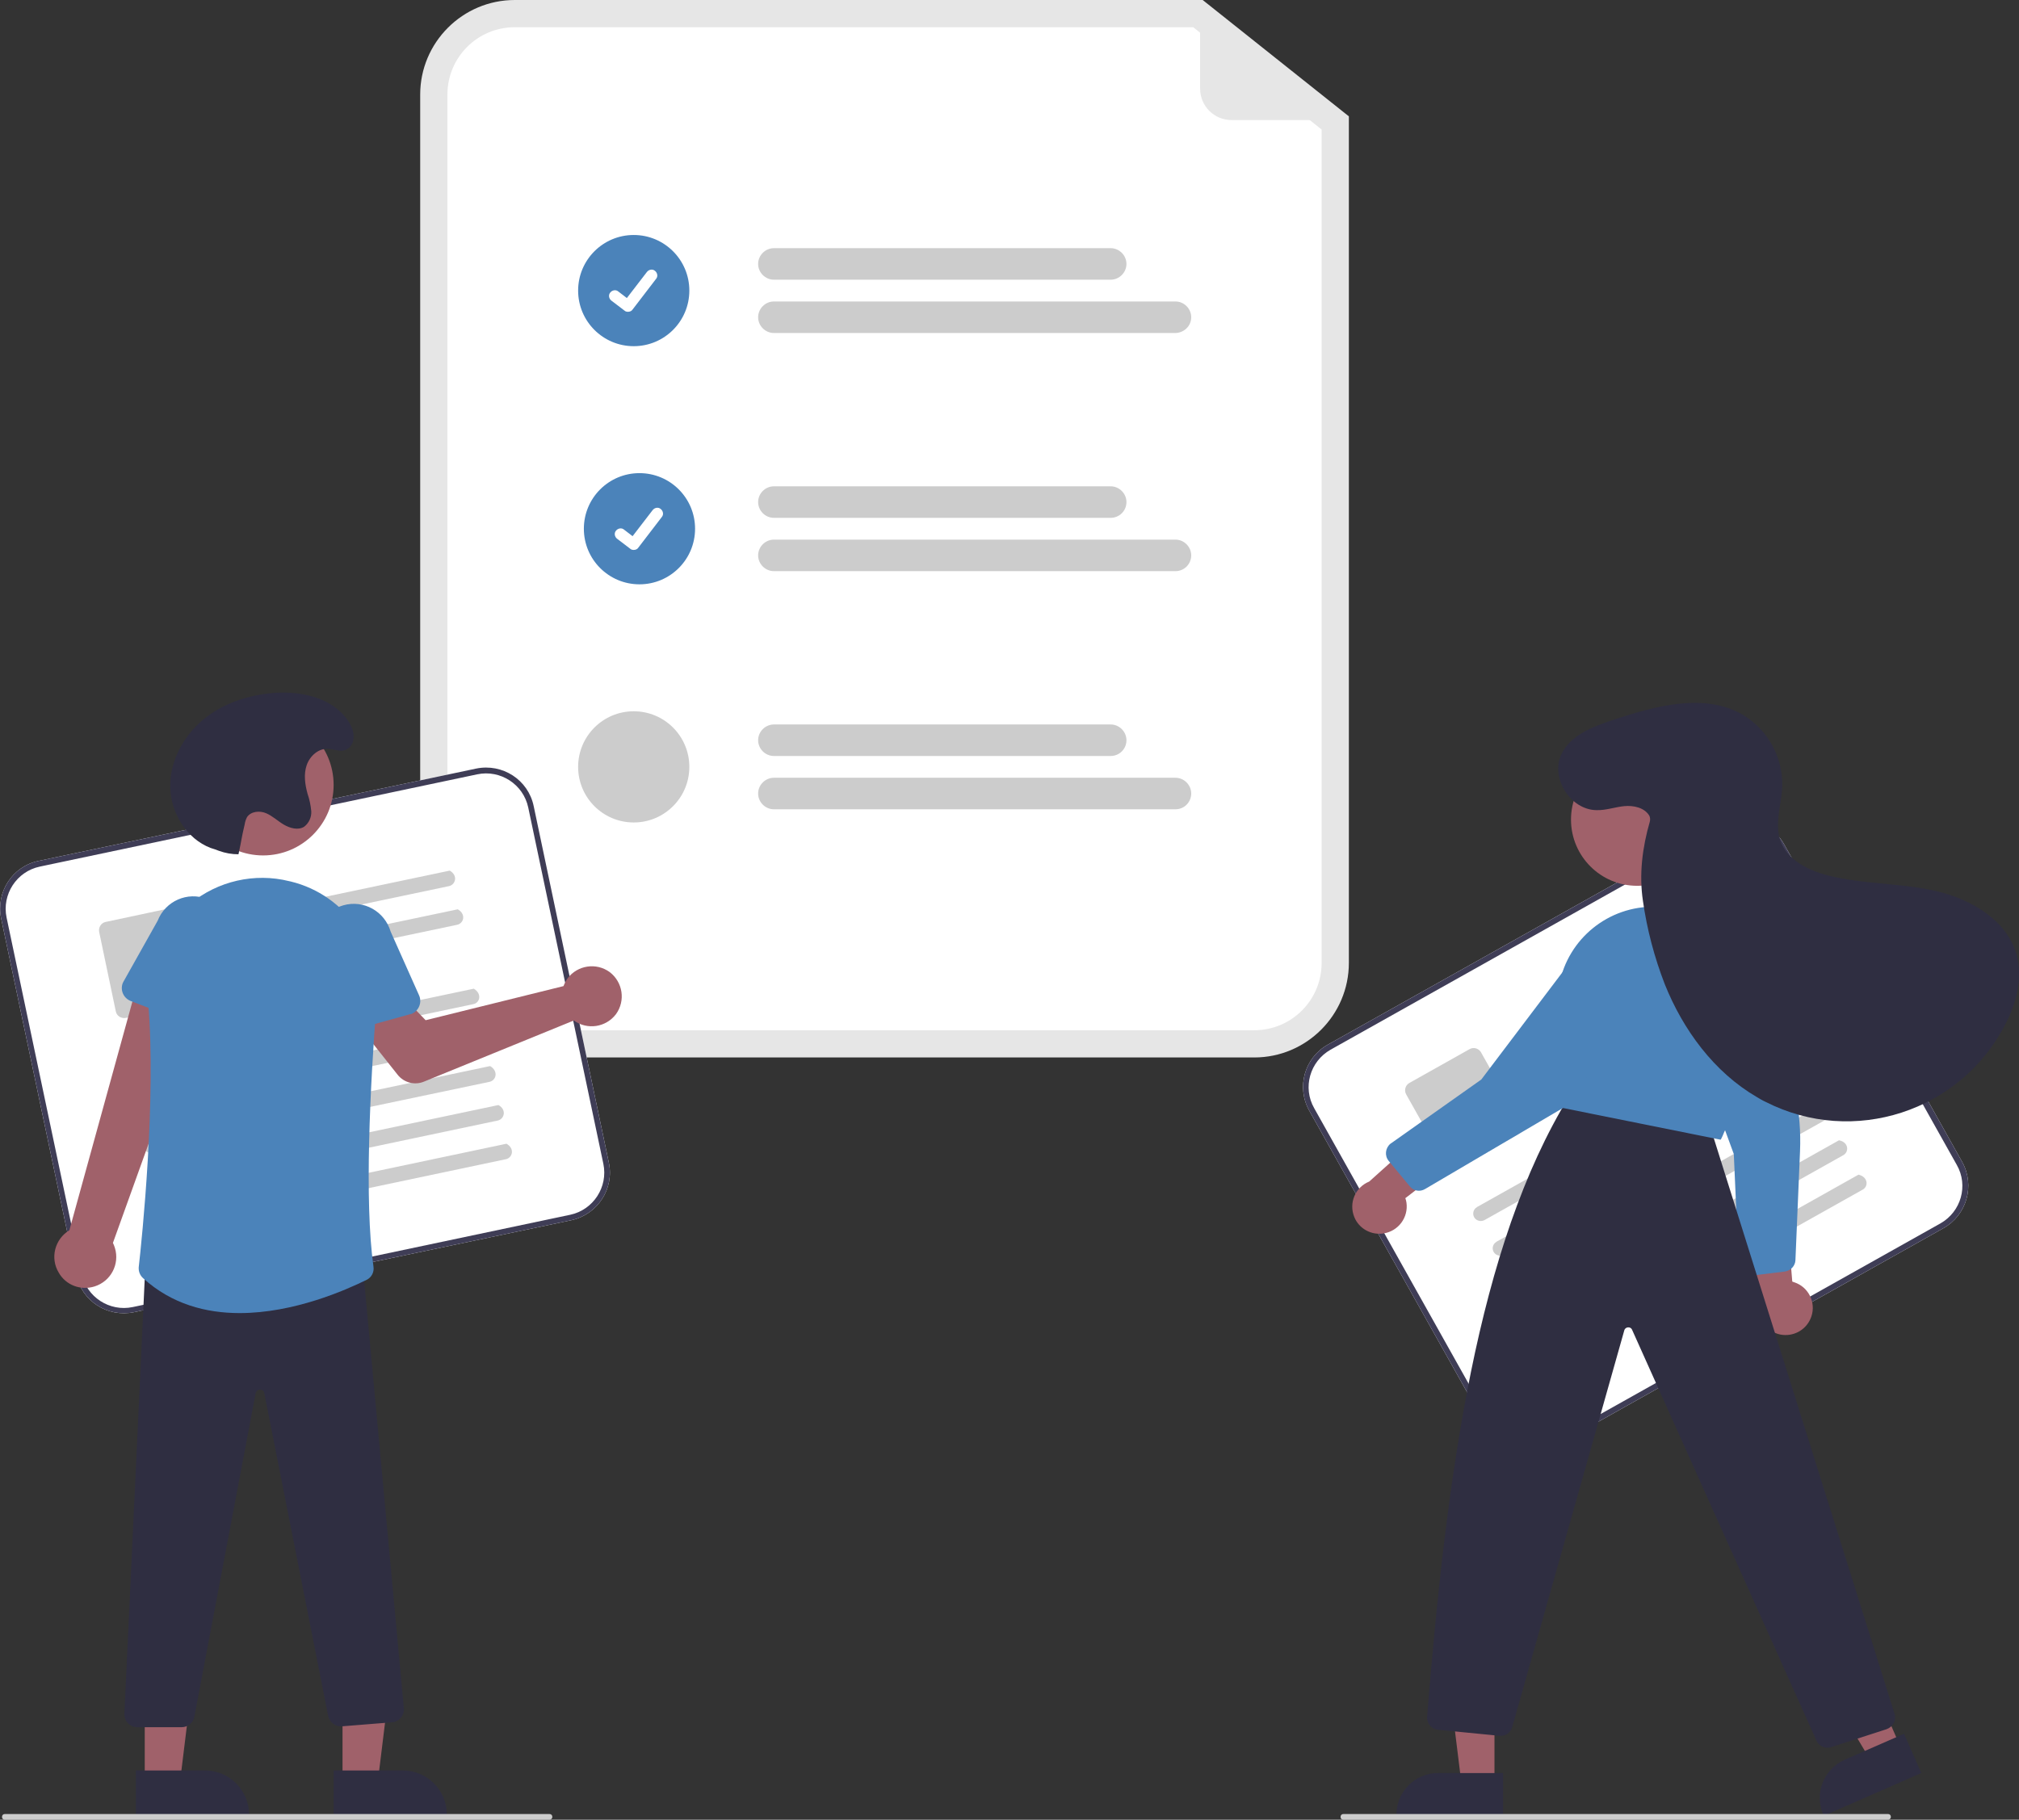 <?xml version="1.0" encoding="utf-8"?>
<!-- Generator: Adobe Illustrator 25.2.1, SVG Export Plug-In . SVG Version: 6.00 Build 0)  -->
<svg version="1.1" id="f5e174db-67f0-4559-b457-fe92eb54ed0d"
	 xmlns="http://www.w3.org/2000/svg" xmlns:xlink="http://www.w3.org/1999/xlink" x="0px" y="0px" viewBox="0 0 704.4 635"
	 style="enable-background:new 0 0 704.4 635;" xml:space="preserve">
<rect x="0" y="0" width="704.4" height="635" fill="#333333" stroke="none"/>
<style type="text/css">
	.st0{fill:#E6E6E6;}
	.st1{fill:#FFFFFF;}
	.st2{fill:#CCCCCC;}
	.st3{fill:#4B83BA;}
	.st4{fill:#3F3D56;}
	.st5{fill:#A0616A;}
	.st6{fill:#2F2E41;}
</style>
<path class="st0" d="M437.6,369h-258c-18.2,0-33-14.8-33-33V33c0-18.2,14.8-33,33-33h240l51,40.6V336
	C470.6,354.2,455.8,369,437.6,369z"/>
<path class="st1" d="M179.6,9.5c-13,0-23.5,10.5-23.5,23.5v303c0,13,10.5,23.5,23.5,23.5h258c13,0,23.5-10.5,23.5-23.5V45.2
	L416.3,9.5H179.6z"/>
<path class="st2" d="M387.5,97.6H270c-3,0-5.5-2.5-5.5-5.5c0-3,2.5-5.5,5.5-5.5c0,0,0,0,0,0h117.5c3,0,5.5,2.5,5.5,5.5
	C393,95.1,390.5,97.6,387.5,97.6C387.5,97.6,387.5,97.6,387.5,97.6z"/>
<path class="st2" d="M410.1,116.2H270c-3,0-5.5-2.5-5.5-5.5c0-3,2.5-5.5,5.5-5.5c0,0,0,0,0,0h140.1c3,0,5.5,2.5,5.5,5.5
	C415.6,113.7,413.2,116.1,410.1,116.2C410.1,116.2,410.1,116.2,410.1,116.2z"/>
<path class="st2" d="M387.5,180.7H270c-3,0-5.5-2.5-5.5-5.5c0-3,2.5-5.5,5.5-5.5c0,0,0,0,0,0h117.5c3,0,5.5,2.5,5.5,5.5
	C393,178.3,390.5,180.7,387.5,180.7C387.5,180.7,387.5,180.7,387.5,180.7z"/>
<path class="st2" d="M410.1,199.3H270c-3,0-5.5-2.5-5.5-5.5c0-3,2.5-5.5,5.5-5.5c0,0,0,0,0,0h140.1c3,0,5.5,2.5,5.5,5.5
	C415.6,196.8,413.2,199.3,410.1,199.3C410.1,199.3,410.1,199.3,410.1,199.3z"/>
<path class="st2" d="M387.5,263.8H270c-3,0-5.5-2.5-5.5-5.5c0-3,2.5-5.5,5.5-5.5c0,0,0,0,0,0h117.5c3,0,5.5,2.5,5.5,5.5
	C393,261.4,390.5,263.8,387.5,263.8C387.5,263.8,387.5,263.8,387.5,263.8z"/>
<path class="st2" d="M410.1,282.4H270c-3,0-5.5-2.5-5.5-5.5c0-3,2.5-5.5,5.5-5.5h140.1c3,0,5.5,2.5,5.5,5.5
	C415.6,279.9,413.2,282.4,410.1,282.4C410.1,282.4,410.1,282.4,410.1,282.4z"/>
<circle id="b6fa6563-5e20-492f-ac6f-1d924df782c1" class="st3" cx="221.1" cy="101.4" r="19.4"/>
<path id="bcd12bac-9f30-4deb-ae50-48c1cb737c9b" class="st1" d="M219.1,108.8c-0.4,0-0.9-0.1-1.2-0.4l0,0l-4.6-3.5
	c-0.9-0.7-1.1-2-0.4-2.8c0.7-0.9,2-1.1,2.8-0.4l3,2.3l7-9.1c0.7-0.9,2-1.1,2.8-0.4c0,0,0,0,0,0l0,0l0,0.1l0-0.1
	c0.9,0.7,1.1,2,0.4,2.8l-8.2,10.7C220.4,108.5,219.8,108.8,219.1,108.8L219.1,108.8z"/>
<circle id="b6fa6563-5e20-492f-ac6f-1d924df782c1_1_" class="st3" cx="223.1" cy="184.5" r="19.4"/>
<path id="bcd12bac-9f30-4deb-ae50-48c1cb737c9b_1_" class="st1" d="M221.1,191.9c-0.4,0-0.9-0.1-1.2-0.4l0,0l-4.6-3.5
	c-0.9-0.7-1.1-2-0.4-2.8c0.7-0.9,2-1.1,2.8-0.4l3,2.3l7-9.1c0.7-0.9,2-1.1,2.8-0.4c0,0,0,0,0,0l0,0l0,0.1l0-0.1
	c0.9,0.7,1.1,2,0.4,2.8l-8.2,10.7C222.4,191.6,221.8,191.9,221.1,191.9L221.1,191.9z"/>
<circle id="b1885188-7f5c-4441-a082-07b02d322a90" class="st2" cx="221.1" cy="267.6" r="19.4"/>
<path class="st0" d="M469.6,41.9h-39.9c-6.1,0-11-4.9-11-11v0V1.5c0-0.4,0.3-0.7,0.7-0.7c0.2,0,0.3,0.1,0.4,0.1l50.2,39.8
	c0.3,0.2,0.3,0.7,0.1,1C470,41.8,469.8,41.9,469.6,41.9z"/>
<path class="st1" d="M199.3,425.8L46.7,457.9c-9.2,1.9-18.2-3.9-20.1-13.1L0.4,320.5c-1.9-9.2,3.9-18.2,13.1-20.1l152.6-32.2
	c9.2-1.9,18.2,3.9,20.1,13.1l26.2,124.3C214.4,414.8,208.5,423.8,199.3,425.8z"/>
<path class="st4" d="M199.3,425.8L46.7,457.9c-9.2,1.9-18.2-3.9-20.1-13.1L0.4,320.5c-1.9-9.2,3.9-18.2,13.1-20.1l152.6-32.2
	c9.2-1.9,18.2,3.9,20.1,13.1l26.2,124.3C214.4,414.8,208.5,423.8,199.3,425.8z M13.9,302.4c-8.1,1.7-13.3,9.7-11.6,17.8l26.2,124.3
	c1.7,8.1,9.7,13.3,17.8,11.6l152.6-32.2c8.1-1.7,13.3-9.7,11.6-17.8l-26.2-124.3c-1.7-8.1-9.7-13.3-17.8-11.6L13.9,302.4z"/>
<path id="b3d30341-bfe2-418c-85c9-1bd82b5f5e0c" class="st2" d="M156.7,309.2l-77,16.2c-1.4,0.3-2.8-0.5-3.2-1.9
	c-0.4-1.4,0.5-2.8,1.9-3.2c0,0,0.1,0,0.1,0l78.4-16.5C159.9,305.5,158.9,308.7,156.7,309.2L156.7,309.2z"/>
<path id="ba7e3b3b-1e3b-4053-b678-ceb2b593f6ee" class="st2" d="M159.5,322.7l-77,16.2c-1.4,0.3-2.8-0.5-3.2-1.9
	c-0.4-1.4,0.5-2.8,1.9-3.2c0,0,0.1,0,0.1,0l78.4-16.5C162.7,319,161.8,322.2,159.5,322.7L159.5,322.7z"/>
<path id="f6076b75-2d9c-4839-8b09-e00257d358cf" class="st2" d="M67.4,350.2l-23.5,5c-1.6,0.3-3.2-0.7-3.5-2.3l-5.8-27.7
	c-0.3-1.6,0.7-3.2,2.3-3.5l23.5-5c1.6-0.3,3.2,0.7,3.5,2.3l5.8,27.7C70.1,348.3,69,349.8,67.4,350.2z"/>
<path id="acc57b87-b2e4-43d3-aa96-a8e2462d330c" class="st2" d="M165.1,350.4L47.5,375.2c-1.4,0.3-2.8-0.5-3.2-1.9
	c-0.4-1.4,0.5-2.8,1.9-3.2c0,0,0.1,0,0.1,0l119-25.1C168.3,346.8,167.4,350,165.1,350.4L165.1,350.4z"/>
<path id="e5415755-f7b6-4857-8e09-1413b7f93e97" class="st2" d="M168,364L50.4,388.7c-1.4,0.3-2.8-0.5-3.2-1.9
	c-0.4-1.4,0.5-2.8,1.9-3.2c0,0,0.1,0,0.1,0l119-25.1C171.2,360.3,170.2,363.5,168,364z"/>
<path id="afce3f4d-2700-4434-8207-f3b7a686e1c3" class="st2" d="M170.8,377.5L53.2,402.2c-1.4,0.3-2.8-0.5-3.2-1.9
	c-0.4-1.4,0.5-2.8,1.9-3.2c0,0,0.1,0,0.1,0l119-25.1C174,373.8,173.1,377,170.8,377.5L170.8,377.5z"/>
<path id="abb1f551-863d-408b-9aec-d87e952e72e4" class="st2" d="M173.7,391L56.1,415.8c-1.4,0.3-2.8-0.5-3.2-1.9
	c-0.4-1.4,0.5-2.8,1.9-3.2c0,0,0.1,0,0.1,0l119-25.1C176.9,387.3,175.9,390.5,173.7,391L173.7,391z"/>
<path id="bbed1b24-9150-4534-8e9c-e5347be55157" class="st2" d="M176.5,404.5L58.9,429.3c-1.4,0.3-2.8-0.5-3.2-1.9
	c-0.4-1.4,0.5-2.8,1.9-3.2c0,0,0.1,0,0.1,0l119-25.1C179.7,400.8,178.8,404,176.5,404.5L176.5,404.5z"/>
<path class="st5" d="M197.3,342.6c-0.3,0.5-0.5,1-0.7,1.5l-48.1,11.9l-8.4-8.7l-14.7,10.9l13.3,16.8c2.2,2.8,6,3.8,9.3,2.4
	l52.2-21.3c4.7,3.4,11.2,2.4,14.7-2.2c3.4-4.7,2.4-11.2-2.2-14.7c-4.7-3.4-11.2-2.4-14.7,2.2C197.7,341.9,197.5,342.2,197.3,342.6
	L197.3,342.6z"/>
<path class="st5" d="M33,448.9c5.7-1.8,8.8-7.8,7.1-13.4c-0.2-0.6-0.4-1.2-0.7-1.8l33.1-92.1l-23-4.1l-25.3,91.8
	c-5.1,3.1-6.8,9.7-3.7,14.8C23,448.5,28.2,450.4,33,448.9L33,448.9z"/>
<path class="st3" d="M68.3,358l-22.7-8.7c-2.5-1-3.7-3.7-2.8-6.2c0.1-0.2,0.2-0.4,0.3-0.6L55,321.3c2.7-6.9,10.4-10.3,17.3-7.6
	c6.9,2.7,10.3,10.4,7.6,17.3l-5.3,23.6c-0.6,2.6-3.2,4.2-5.7,3.7C68.7,358.2,68.5,358.1,68.3,358L68.3,358z"/>
<polygon class="st5" points="119.5,621.8 131.8,621.8 137.6,574.5 119.5,574.5 "/>
<path class="st6" d="M116.4,617.8l24.1,0h0c8.5,0,15.4,6.9,15.4,15.4c0,0,0,0,0,0v0.5l-39.5,0L116.4,617.8z"/>
<polygon class="st5" points="50.5,621.8 62.8,621.8 68.6,574.5 50.5,574.5 "/>
<path class="st6" d="M47.4,617.8l24.1,0h0c8.5,0,15.4,6.9,15.4,15.4c0,0,0,0,0,0v0.5l-39.5,0L47.4,617.8z"/>
<path class="st6" d="M63.4,602.7H47.9c-2.5,0-4.5-2-4.5-4.5c0-0.1,0-0.1,0-0.2l7.4-158.3l0.5,0l74.9-2l14.7,158.4
	c0.2,2.5-1.6,4.7-4.1,4.9c0,0,0,0-0.1,0l-17.4,1.4c-2.3,0.2-4.3-1.4-4.8-3.6L92.2,486.1c-0.1-0.7-0.8-1.2-1.5-1.2h0
	c-0.7,0-1.3,0.5-1.5,1.2l-21.4,113C67.4,601.2,65.5,602.7,63.4,602.7z"/>
<circle class="st5" cx="91.8" cy="273.9" r="24.6"/>
<path class="st3" d="M83.6,458.2c-11.7,0-23.7-3.1-33.7-12.2c-1.1-1-1.6-2.4-1.5-3.8c1.1-9.6,6.2-59.1,3.3-92.1
	c-1.2-12.5,3.6-24.9,13-33.3c9.1-8.4,21.7-12.1,34-9.8h0c0.3,0.1,0.6,0.1,0.9,0.2c19.7,3.8,33.3,22,31.8,42.3
	c-2.3,29.7-4.3,69.8-1.1,92.5c0.3,1.9-0.7,3.8-2.4,4.6C120.6,450.2,102.5,458.2,83.6,458.2z"/>
<path class="st3" d="M115.6,359.8c-1.2-0.8-1.9-2-2.1-3.4l-3-24c-2-7.1,2.2-14.5,9.3-16.5c7.1-2,14.4,2.1,16.5,9.2l9.9,22.2
	c1.1,2.4,0,5.3-2.4,6.4c-0.2,0.1-0.4,0.2-0.7,0.2l-23.4,6.5C118.2,360.8,116.8,360.5,115.6,359.8z"/>
<path class="st6" d="M83.2,298.1c-2.3,0-4.6-0.4-6.8-1.2c-1-0.4-1.9-0.7-2.9-1c-8.4-3.2-13.9-12.2-14.1-21.2s4.5-17.7,11.4-23.5
	s15.9-8.7,24.8-9.4c9.7-0.7,20.5,1.7,25.9,9.8c1.4,2.1,2.4,4.7,1.6,7.3c-0.3,0.8-0.7,1.5-1.3,2c-2.4,2.1-4.8,0.5-7.3,0.4
	c-3.4-0.2-6.4,2.5-7.5,5.7s-0.6,6.7,0.3,10c0.7,2,1.1,4,1.3,6.1c0.1,2.1-0.8,4.1-2.5,5.4c-2.1,1.3-4.9,0.5-7-0.7s-3.9-3-6.2-4
	s-5.3-0.7-6.7,1.3c-0.4,0.8-0.7,1.6-0.8,2.4C84.1,293,84.4,292.7,83.2,298.1L83.2,298.1z"/>
<path class="st2" d="M191.7,635H1.7c-0.6,0-1-0.4-1-1s0.4-1,1-1h190c0.6,0,1,0.4,1,1S192.2,635,191.7,635z"/>
<path class="st1" d="M678,428.6L542,504.9c-8.2,4.6-18.5,1.7-23.1-6.5l-62.1-110.8c-4.6-8.2-1.7-18.5,6.5-23.1l136.1-76.3
	c8.2-4.6,18.5-1.7,23.1,6.5l62.1,110.8C689.1,413.7,686.2,424,678,428.6z"/>
<path class="st4" d="M678,428.6L542,504.9c-8.2,4.6-18.5,1.7-23.1-6.5l-62.1-110.8c-4.6-8.2-1.7-18.5,6.5-23.1l136.1-76.3
	c8.2-4.6,18.5-1.7,23.1,6.5l62.1,110.8C689.1,413.7,686.2,424,678,428.6z M464.2,366.3c-7.2,4.1-9.8,13.2-5.7,20.4l62.1,110.8
	c4.1,7.2,13.2,9.8,20.4,5.7L677,426.9c7.2-4.1,9.8-13.2,5.7-20.4l-62.1-110.8c-4.1-7.2-13.2-9.8-20.4-5.7L464.2,366.3z"/>
<path id="b4188fdd-8694-46fd-b6a9-2365408da1f7" class="st2" d="M602.4,330.1l-68.7,38.5c-1.2,0.7-2.8,0.4-3.6-0.8
	c-0.8-1.2-0.4-2.9,0.8-3.6c0,0,0.1,0,0.1-0.1l69.9-39.2C604.4,325.7,604.4,329,602.4,330.1L602.4,330.1z"/>
<path id="e79bc6ad-6d6d-496e-bd80-f918a84d8140" class="st2" d="M609.2,342.2l-68.7,38.5c-1.2,0.7-2.8,0.4-3.6-0.8
	c-0.8-1.2-0.4-2.9,0.8-3.6c0,0,0.1,0,0.1-0.1l69.9-39.2C611.2,337.7,611.2,341.1,609.2,342.2L609.2,342.2z"/>
<path id="b0898467-4323-4072-9ee9-29d386bbe07d" class="st2" d="M529.5,395.9l-21,11.8c-1.4,0.8-3.2,0.3-4-1.1l-13.9-24.7
	c-0.8-1.4-0.3-3.2,1.1-4l21-11.8c1.4-0.8,3.2-0.3,4,1.1l13.9,24.7C531.5,393.3,531,395.1,529.5,395.9L529.5,395.9z"/>
<path id="aea6c33f-bf9b-47d5-9d2e-017fc614339c" class="st2" d="M622.8,367L518,425.7c-1.2,0.7-2.8,0.4-3.6-0.8
	c-0.8-1.2-0.4-2.9,0.8-3.6c0,0,0.1,0,0.1-0.1l106-59.5C624.8,362.5,624.8,365.8,622.8,367z"/>
<path id="b16b06d0-f954-457b-b4c1-332719c9f6d6" class="st2" d="M629.6,379l-104.8,58.8c-1.2,0.7-2.8,0.4-3.6-0.8
	c-0.8-1.2-0.4-2.9,0.8-3.6c0,0,0.1,0,0.1-0.1l106-59.5C631.6,374.5,631.6,377.9,629.6,379L629.6,379z"/>
<path id="b3c0d144-cc2c-4ac0-a007-a1ff15c76ba0" class="st2" d="M636.3,391.1l-104.8,58.8c-1.2,0.7-2.8,0.4-3.6-0.8
	c-0.8-1.2-0.4-2.9,0.8-3.6c0,0,0.1,0,0.1-0.1l106-59.5C638.3,386.6,638.3,389.9,636.3,391.1L636.3,391.1z"/>
<path id="b05e8afe-5132-428a-bb53-4b9505cb52a3" class="st2" d="M643.1,403.1l-104.8,58.8c-1.2,0.7-2.8,0.4-3.6-0.8
	c-0.8-1.2-0.4-2.9,0.8-3.6c0,0,0.1,0,0.1-0.1l106-59.5C645.1,398.6,645.1,402,643.1,403.1L643.1,403.1z"/>
<path id="a26c59cb-bc72-4a1e-9571-41d1cd64f8ea" class="st2" d="M649.9,415.1l-104.8,58.8c-1.2,0.7-2.8,0.4-3.6-0.8
	c-0.8-1.2-0.4-2.9,0.8-3.6c0,0,0.1,0,0.1-0.1l106-59.5C651.8,410.7,651.9,414,649.9,415.1L649.9,415.1z"/>
<path class="st5" d="M631.6,460.3c2.2-4.8,0-10.4-4.7-12.5c-0.5-0.2-1-0.4-1.6-0.6l-2.8-33.5l-13.7,10.8l4.8,30.1
	c-1,5.2,2.5,10.1,7.6,11.1C625.5,466.5,629.8,464.3,631.6,460.3z"/>
<path class="st3" d="M622.7,443.7l-11.4,1.4c-2.3,0.3-4.4-1.4-4.7-3.7c0-0.1,0-0.2,0-0.3l-1.7-38.4l-21.6-58.9
	c-1.8-3.7-1.5-8.1,0.6-11.6c0.5-0.8,1.1-1.6,1.8-2.3c2.7-2.9,6.6-4.3,10.6-3.8c4,0.5,7.6,3,9.5,6.6l14.1,29.5
	c5.9,12.3,8.7,25.9,8.1,39.6l-1.6,38C626.3,441.7,624.8,443.4,622.7,443.7L622.7,443.7z"/>
<polygon class="st5" points="663.1,609.7 652.6,614.3 629.7,575.8 645.3,569 "/>
<path class="st6" d="M670.3,618.7l-34,14.9l-0.2-0.4c-3.2-7.3,0.1-15.8,7.4-19.1c0,0,0,0,0,0l0,0l20.8-9.1L670.3,618.7z"/>
<polygon class="st5" points="521.4,622.5 509.9,622.5 504.4,578 521.4,578 "/>
<path class="st6" d="M524.4,633.7l-37.2,0v-0.5c0-8,6.5-14.5,14.5-14.5c0,0,0,0,0,0h0l22.7,0L524.4,633.7z"/>
<path class="st6" d="M633.7,607.3L569.4,464c-0.3-0.7-1.1-1-1.9-0.7c-0.4,0.2-0.7,0.5-0.8,0.9l-39.1,138.4c-0.5,2-2.4,3.3-4.5,3.1
	l-21.4-2.1c-2.3-0.2-4-2.3-3.8-4.6c6.8-84.5,17.5-164.3,49.6-216.5l0.2-0.3l48.5,9.5l64.8,206.4c0.7,2.2-0.6,4.5-2.8,5.3l-19.5,6.3
	C636.8,610.3,634.5,609.3,633.7,607.3L633.7,607.3z"/>
<circle class="st5" cx="571.2" cy="286" r="23.1"/>
<path class="st3" d="M544.6,386.5l-0.3-0.1l-0.1-0.3c-3.1-13.1-3.2-27.5-0.2-42.6c3.1-16,17.2-27.4,33.5-27.1l0,0
	c17.7,0.4,32.1,14.5,32.8,32.2c1,26-9.6,48.6-9.8,48.8l-0.2,0.3L544.6,386.5z"/>
<path class="st5" d="M482.7,430.4c5.2-0.8,8.7-5.6,8-10.7c-0.1-0.6-0.2-1.1-0.4-1.6l26.6-20.5l-16.5-5.7l-22.7,20.4
	c-4.9,2-7.2,7.5-5.2,12.4C474.1,428.7,478.4,431.1,482.7,430.4L482.7,430.4z"/>
<path class="st3" d="M497.2,414.9c-1.8,1.1-4.1,0.7-5.4-1l-7.3-8.8c-1.5-1.8-1.2-4.5,0.6-6c0.1-0.1,0.2-0.1,0.3-0.2l31.4-22.2
	l37.9-50.1c2.2-3.5,6-5.6,10.1-5.7c1,0,2,0.1,2.9,0.3l0,0c3.9,0.7,7.2,3.3,8.9,6.8c1.7,3.7,1.6,8-0.4,11.5L548,385l-0.1,0.1
	L497.2,414.9z"/>
<path class="st6" d="M575.4,284.6c-1.7-2.8-5.5-3.6-8.7-3.3s-6.4,1.5-9.7,1.4c-9.1-0.1-16.1-11.2-12.3-19.4
	c3.1-6.8,11-9.7,18.1-12.1c14.9-4.9,31.9-9.6,45.4-1.7c8.7,5.3,13.9,14.9,13.6,25.1c-0.3,6.2-2.7,12.7-0.7,18.6
	c2.3,6.8,9.7,10.5,16.7,12.3c12.3,3.1,25.2,2.6,37.5,5.4s25,10.2,28.3,22.4c2.2,8-0.1,16.6-3.9,24c-15.6,30.6-53.1,42.8-83.7,27.2
	c-1.1-0.5-2.1-1.1-3.1-1.7c-14.9-8.7-25.7-23.4-32.1-39.4c-3.6-9.3-6.2-19.1-7.6-29c-1.4-9.3-0.2-18.7,2.4-27.7
	C575.8,285.9,575.7,285.2,575.4,284.6z"/>
<path class="st2" d="M658.7,635h-190c-0.6,0-1-0.4-1-1s0.4-1,1-1h190c0.6,0,1,0.4,1,1S659.2,635,658.7,635z"/>
</svg>
